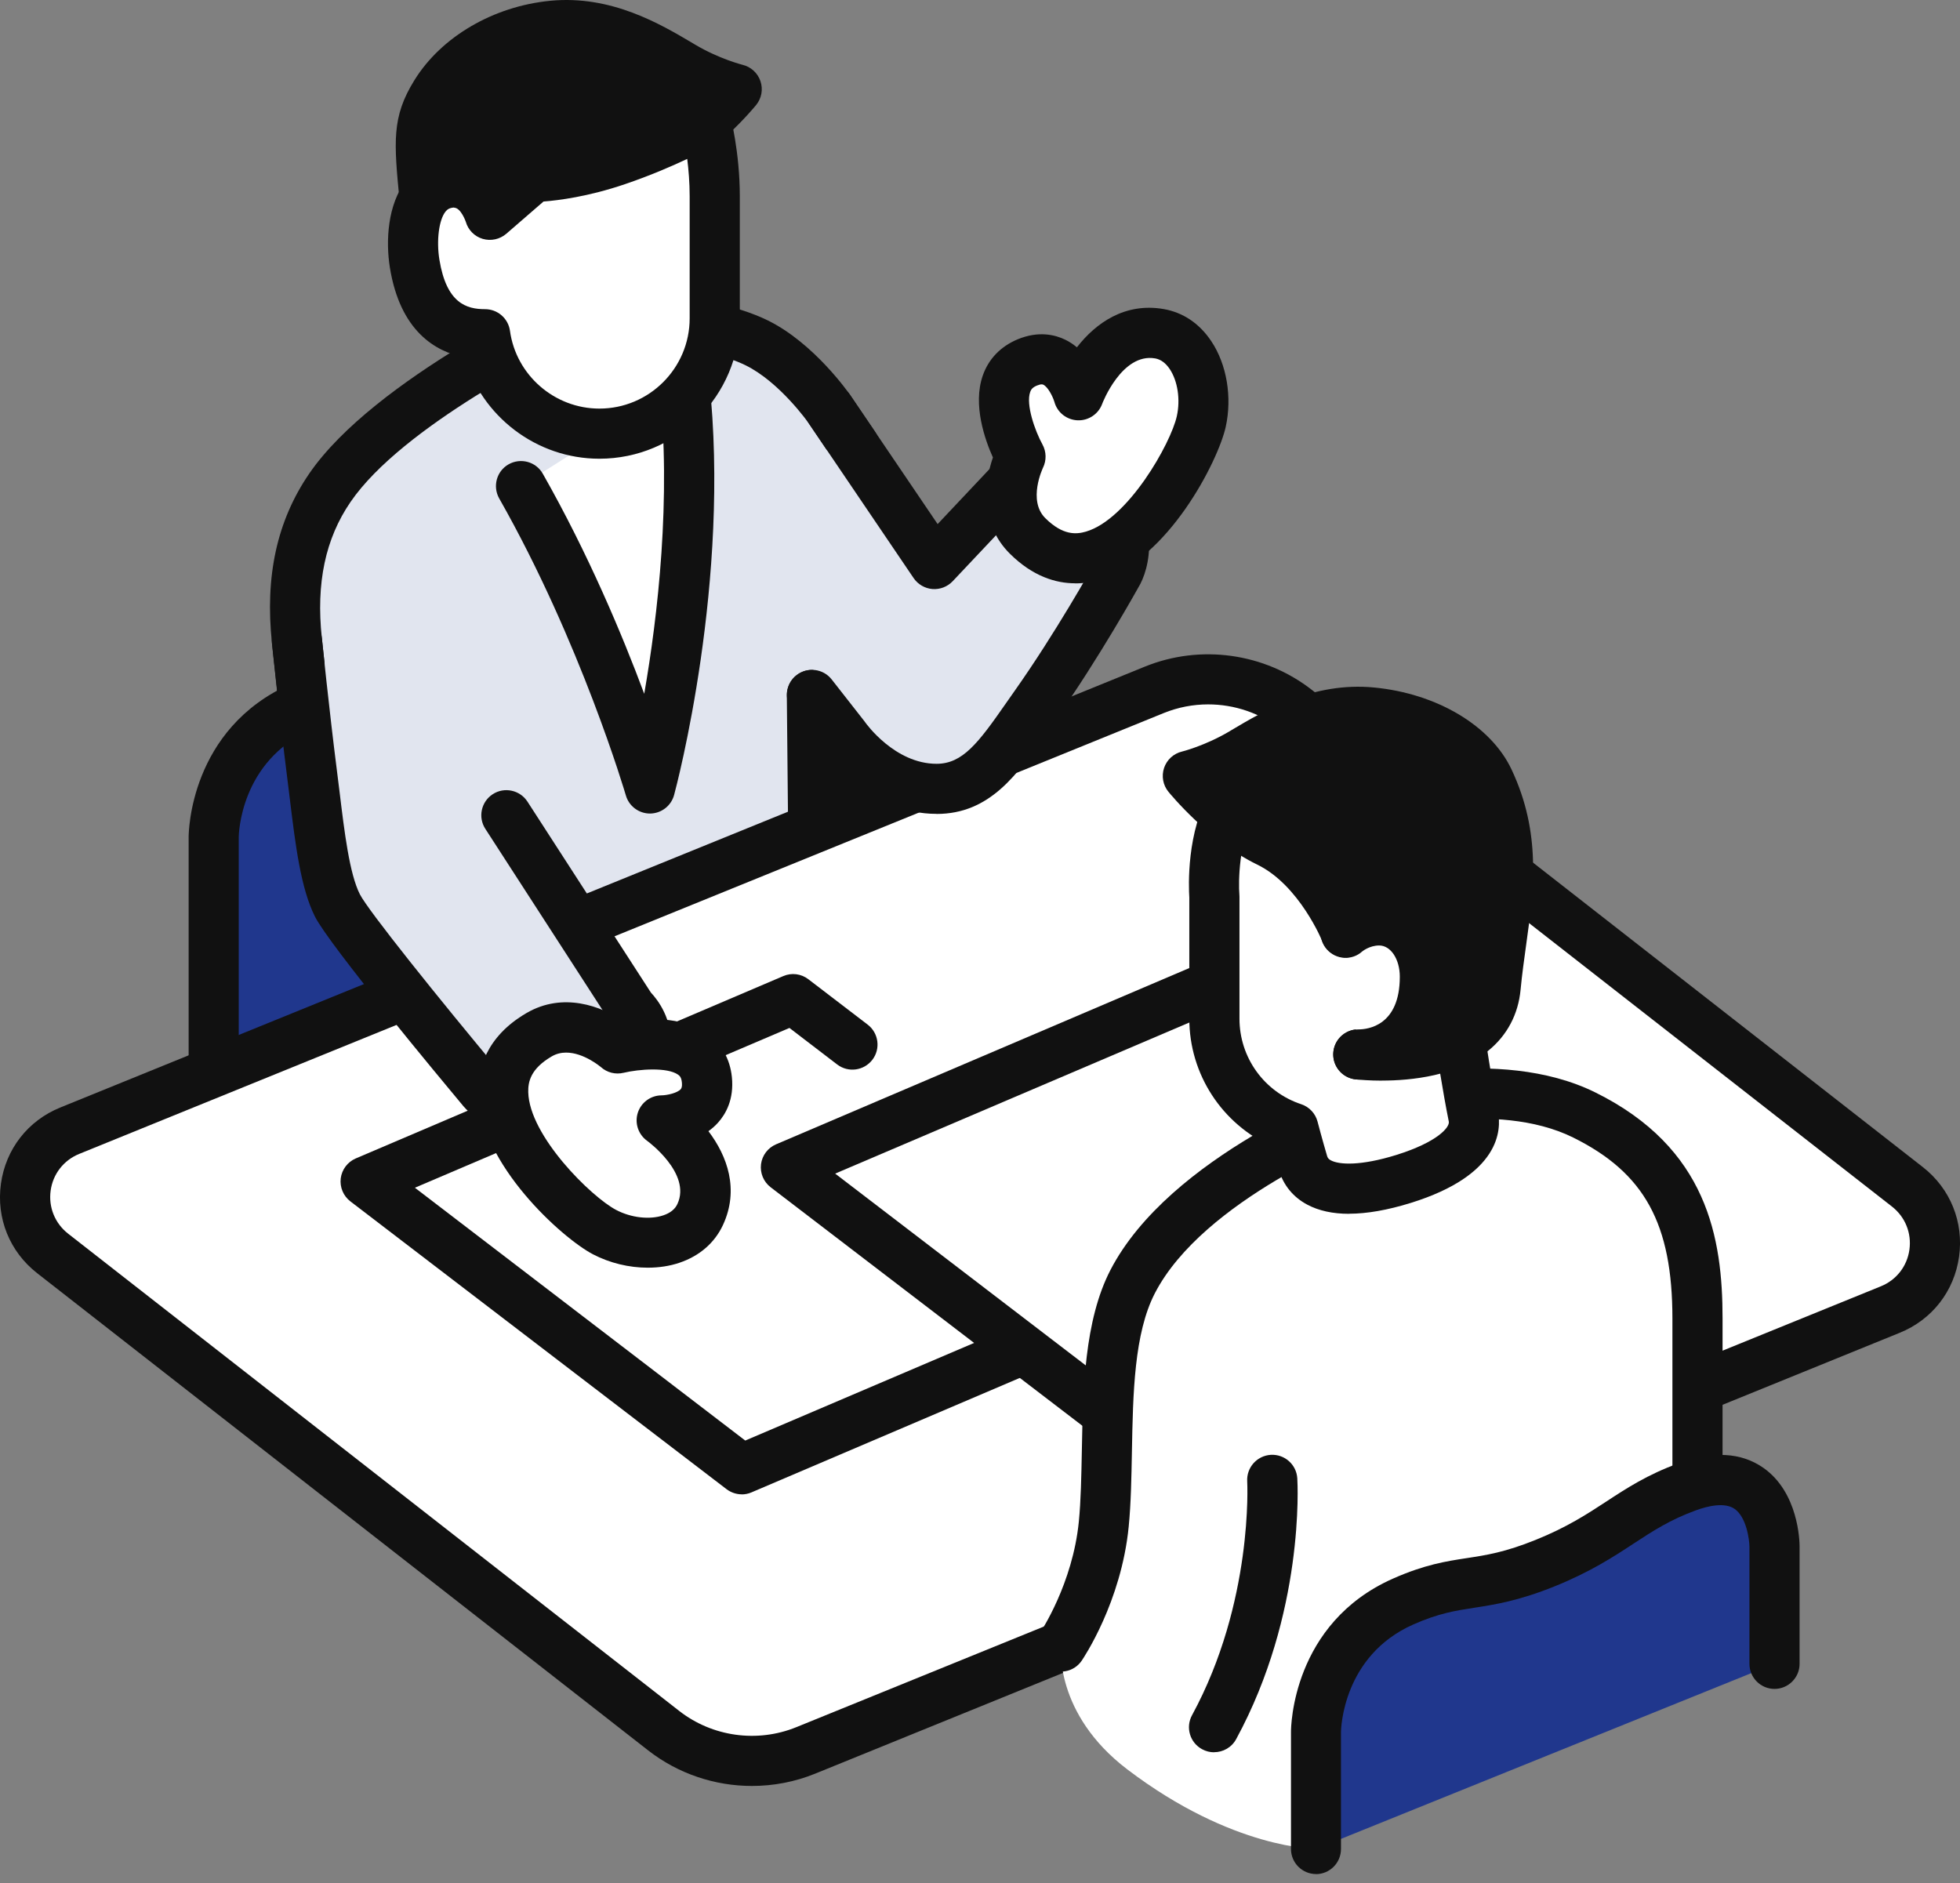 <svg xmlns="http://www.w3.org/2000/svg" width="128" height="123" viewBox="0 0 128 123" fill="none">
    <rect x="0" y="0" width="128" height="123" fill="#808080" stroke="none"/>
    <g clip-path="url(#clip0_7868_121642)">
        <path d="M49.797 42.597V58.605L63.216 52.786L54.092 41.414L49.797 42.597Z" fill="#111111"/>
        <path d="M38.203 38.671C34.465 40.037 33.295 41.889 28.929 43.653C24.564 45.416 23.394 44.504 19.656 46.16C13.957 48.681 13.957 54.669 13.957 54.669V70.068L43.902 57.971V42.572C43.902 42.572 43.902 36.584 38.203 38.666V38.671Z" fill="#20378D"/>
        <path d="M13.957 71.71C13.054 71.71 12.319 70.976 12.319 70.073V54.673C12.319 54.383 12.394 47.587 18.991 44.668C21.055 43.756 22.449 43.54 23.797 43.335C25.083 43.138 26.3 42.951 28.312 42.137C30.352 41.314 31.652 40.462 32.911 39.639C34.23 38.774 35.597 37.88 37.637 37.136C39.859 36.323 41.721 36.425 43.167 37.436C45.465 39.045 45.535 42.226 45.535 42.581V57.981C45.535 58.883 44.8 59.618 43.897 59.618C42.994 59.618 42.26 58.883 42.26 57.981V42.581C42.255 42.118 42.063 40.654 41.286 40.116C40.641 39.672 39.555 39.925 38.76 40.215C37.071 40.832 35.976 41.548 34.703 42.38C33.379 43.25 31.877 44.233 29.538 45.178C27.17 46.132 25.64 46.366 24.288 46.576C23.048 46.768 21.977 46.932 20.311 47.666C15.697 49.71 15.59 54.486 15.59 54.688V70.077C15.59 70.98 14.855 71.715 13.952 71.715L13.957 71.71Z" fill="#111111"/>
        <path d="M37.745 20.341C37.745 20.341 25.599 25.94 21.551 31.843C19.544 34.772 18.992 38.111 19.394 41.84C19.773 45.4 20.063 47.911 20.063 47.911L35.251 62.478L53.134 55.658L53.035 45.39L55.113 47.724L55.791 29.093L54.177 26.707C54.177 26.707 52.1 23.695 49.423 22.38C45.662 20.537 37.754 20.336 37.754 20.336L37.745 20.341Z" fill="#E1E5EF"/>
        <path d="M35.242 64.118C34.825 64.118 34.418 63.959 34.109 63.665L18.922 49.098C18.646 48.831 18.473 48.481 18.431 48.102C18.431 48.102 18.145 45.585 17.762 42.021C17.294 37.628 18.089 34.003 20.199 30.925C24.457 24.718 36.547 19.095 37.062 18.861C37.291 18.758 37.539 18.707 37.787 18.711C38.124 18.721 46.101 18.94 50.135 20.924C53.157 22.407 55.417 25.653 55.515 25.789L57.139 28.184C57.335 28.474 57.434 28.815 57.42 29.161L56.741 47.793C56.718 48.462 56.287 49.047 55.66 49.276C55.347 49.388 55.015 49.402 54.706 49.323L54.767 55.652C54.771 56.335 54.355 56.952 53.714 57.195L35.831 64.016C35.639 64.086 35.443 64.123 35.246 64.123L35.242 64.118ZM21.617 47.143L35.625 60.582L51.473 54.538L51.384 45.407C51.379 44.724 51.796 44.112 52.432 43.864C52.816 43.714 53.232 43.719 53.602 43.864L54.121 29.573L52.806 27.632C52.806 27.632 50.935 24.961 48.689 23.857C46.031 22.552 40.463 22.084 38.087 21.99C36.121 22.935 26.282 27.838 22.899 32.773C21.247 35.177 20.634 38.087 21.018 41.67C21.289 44.2 21.514 46.203 21.617 47.143Z" fill="#111111"/>
        <path d="M44.688 24.969L34.024 31.742C39.517 41.411 42.446 51.492 42.446 51.492C42.446 51.492 46.096 37.95 44.688 24.969Z" fill="white"/>
        <path d="M42.447 53.134C41.721 53.134 41.076 52.652 40.874 51.955C40.846 51.857 37.927 41.931 32.602 32.556C32.158 31.77 32.429 30.769 33.215 30.325C34.001 29.881 35.002 30.152 35.447 30.938C38.418 36.168 40.64 41.468 42.072 45.313C42.952 40.256 43.859 32.57 43.055 25.151C42.956 24.253 43.607 23.444 44.505 23.346C45.404 23.247 46.213 23.898 46.311 24.796C47.738 37.931 44.178 51.356 44.023 51.922C43.831 52.633 43.19 53.124 42.461 53.134C42.456 53.134 42.451 53.134 42.442 53.134H42.447Z" fill="#111111"/>
        <path d="M34.998 17.157L37.113 16.914C37.113 16.914 39.48 11.782 42.872 10.14C45.745 8.751 48.113 5.827 48.113 5.827C48.113 5.827 46.4 5.416 44.552 4.321C42.587 3.156 39.62 1.341 36.093 1.683C32.565 2.024 29.79 3.942 28.457 6.099C27.123 8.255 27.413 9.523 27.858 14.317C28.354 19.678 31.489 20.104 31.489 20.104L35.002 17.157H34.998Z" fill="#111111"/>
        <path d="M31.485 21.737C31.41 21.737 31.335 21.733 31.265 21.723C31.082 21.7 26.838 21.045 26.226 14.468C26.183 14 26.141 13.561 26.099 13.158C25.725 9.266 25.566 7.653 27.063 5.239C28.818 2.399 32.219 0.411 35.934 0.051C39.916 -0.337 43.13 1.571 45.255 2.83L45.386 2.909C46.976 3.854 48.478 4.228 48.492 4.233C49.04 4.364 49.48 4.766 49.662 5.3C49.844 5.833 49.737 6.418 49.381 6.857C49.274 6.988 46.747 10.08 43.584 11.615C41.249 12.747 39.191 16.32 38.596 17.602C38.358 18.121 37.862 18.477 37.296 18.542L35.672 18.73L32.533 21.358C32.238 21.606 31.863 21.742 31.48 21.742L31.485 21.737ZM36.968 3.274C36.73 3.274 36.491 3.284 36.248 3.307C32.996 3.625 30.764 5.468 29.847 6.956C28.963 8.387 29 9.131 29.36 12.835C29.398 13.247 29.445 13.687 29.487 14.159C29.725 16.709 30.605 17.771 31.199 18.201L33.946 15.899C34.194 15.694 34.493 15.563 34.811 15.525L36.051 15.385C36.94 13.734 39.148 10.122 42.157 8.663C43.299 8.111 44.365 7.26 45.198 6.497C44.73 6.282 44.23 6.025 43.715 5.725L43.584 5.646C41.876 4.631 39.588 3.274 36.968 3.274Z" fill="#111111"/>
        <path d="M40.285 10.479C37.127 11.55 34.853 11.55 34.853 11.55L31.994 14.025C31.994 14.025 31.363 11.784 29.51 11.925C26.955 12.116 26.791 15.442 27.081 17.22C27.676 20.882 29.683 21.832 31.686 21.832C32.191 25.499 35.34 28.325 39.148 28.325C43.308 28.325 46.681 24.952 46.681 20.794V12.827C46.681 10.091 46.092 7.906 46.092 7.906C46.092 7.906 43.813 9.286 40.29 10.484L40.285 10.479Z" fill="white"/>
        <path d="M39.143 29.96C35.031 29.96 31.451 27.191 30.333 23.341C28.433 22.967 26.136 21.629 25.462 17.48C25.181 15.74 25.312 13.331 26.524 11.796C27.231 10.898 28.223 10.379 29.388 10.29C30.712 10.192 31.699 10.767 32.396 11.511L33.781 10.314C34.081 10.056 34.46 9.916 34.853 9.916C34.867 9.916 36.93 9.893 39.761 8.929C43.05 7.811 45.221 6.515 45.245 6.501C45.684 6.235 46.222 6.192 46.7 6.384C47.177 6.576 47.537 6.978 47.668 7.474C47.696 7.572 48.314 9.902 48.314 12.825V20.792C48.314 25.849 44.201 29.96 39.143 29.96ZM29.654 13.555C29.654 13.555 29.64 13.555 29.631 13.555C29.346 13.579 29.21 13.677 29.093 13.822C28.663 14.364 28.494 15.712 28.695 16.956C29.159 19.809 30.464 20.193 31.68 20.193C32.499 20.193 33.192 20.797 33.304 21.606C33.702 24.501 36.214 26.686 39.143 26.686C42.395 26.686 45.039 24.043 45.039 20.792V12.825C45.039 11.918 44.968 11.081 44.88 10.379C43.846 10.87 42.456 11.469 40.809 12.03C38.404 12.849 36.453 13.088 35.494 13.162L33.065 15.267C32.64 15.632 32.059 15.758 31.521 15.6C30.983 15.44 30.567 15.015 30.417 14.477C30.417 14.477 30.099 13.565 29.654 13.565V13.555Z" fill="#111111"/>
        <path d="M124.561 77.506L84.664 46.342C82.025 44.279 78.483 43.788 75.377 45.047L4.557 73.843C1.226 75.2 0.603 79.648 3.439 81.861L43.336 113.024C45.974 115.087 49.516 115.578 52.623 114.32L123.447 85.528C126.779 84.172 127.401 79.723 124.566 77.51L124.561 77.506Z" fill="white"/>
        <path d="M49.105 116.644C46.686 116.644 44.286 115.849 42.325 114.319L2.429 83.156C0.632 81.753 -0.252 79.568 0.061 77.309C0.375 75.049 1.825 73.188 3.94 72.332L74.764 43.54C78.4 42.062 82.582 42.646 85.675 45.06L125.572 76.224C127.369 77.627 128.253 79.811 127.94 82.071C127.626 84.33 126.176 86.192 124.061 87.048L53.237 115.84C51.908 116.382 50.499 116.644 49.105 116.644ZM78.9 46.005C77.918 46.005 76.935 46.192 75.999 46.571L5.175 75.363C4.16 75.775 3.458 76.673 3.308 77.758C3.159 78.843 3.584 79.896 4.45 80.574L44.347 111.737C46.518 113.435 49.456 113.842 52.006 112.804L122.83 84.012C123.846 83.6 124.547 82.702 124.697 81.617C124.847 80.532 124.421 79.479 123.555 78.801L83.659 47.638C82.283 46.562 80.599 46.005 78.9 46.005Z" fill="#111111"/>
        <path d="M61.162 51.517C64.072 51.517 65.499 49.033 67.609 46.049C70.45 42.035 73.018 37.386 73.018 37.386C73.018 37.386 74.614 34.336 71.353 31.913C68.091 29.489 65.859 31.707 65.859 31.707L61.022 36.834L54.162 26.711L53.025 45.389L55.168 48.126C55.168 48.126 57.489 51.522 61.162 51.522V51.517Z" fill="#E1E5EF"/>
        <path d="M61.163 53.155C56.91 53.155 54.219 49.605 53.859 49.099L51.739 46.396C51.183 45.685 51.304 44.655 52.02 44.099C52.731 43.542 53.761 43.664 54.317 44.379L56.46 47.116C56.484 47.144 56.502 47.172 56.521 47.2C56.535 47.219 58.425 49.885 61.163 49.885C62.861 49.885 63.881 48.538 65.682 45.951C65.874 45.675 66.071 45.395 66.272 45.109C68.897 41.395 71.32 37.073 71.564 36.638C71.728 36.282 72.317 34.678 70.375 33.232C68.466 31.81 67.278 32.648 67.011 32.877L62.215 37.962C61.874 38.322 61.387 38.509 60.891 38.471C60.395 38.429 59.946 38.167 59.665 37.756L52.806 27.633C52.301 26.884 52.493 25.865 53.246 25.36C53.995 24.854 55.015 25.046 55.52 25.799L61.233 34.229L64.667 30.585C64.667 30.585 64.691 30.557 64.704 30.547C65.823 29.439 68.859 28.021 72.326 30.603C75.789 33.181 75.237 36.666 74.465 38.149C74.338 38.373 71.802 42.957 68.944 46.999C68.747 47.28 68.555 47.556 68.368 47.822C66.459 50.568 64.653 53.16 61.163 53.16V53.155Z" fill="#111111"/>
        <path d="M67.109 35.003C65.055 32.968 66.641 29.815 66.641 29.815C66.641 29.815 63.937 24.969 67.085 23.668C69.561 22.644 70.426 25.815 70.426 25.815C70.426 25.815 72.134 21.166 75.713 21.793C77.936 22.181 78.993 25.053 78.446 27.523C77.814 30.372 72.255 40.097 67.109 34.998V35.003Z" fill="white"/>
        <path d="M70.22 38.097C68.953 38.097 67.451 37.648 65.958 36.17C64.007 34.238 64.246 31.586 64.844 29.879C64.32 28.714 63.516 26.436 64.18 24.532C64.559 23.442 65.35 22.623 66.463 22.16C67.829 21.594 68.91 21.866 69.57 22.188C69.851 22.324 70.103 22.497 70.328 22.684C71.573 21.084 73.472 19.747 75.999 20.186C77.262 20.406 78.338 21.131 79.106 22.287C80.116 23.797 80.477 25.94 80.046 27.886C79.55 30.113 76.28 36.559 71.839 37.864C71.367 38.004 70.819 38.102 70.22 38.102V38.097ZM68.026 25.103C67.96 25.103 67.867 25.121 67.717 25.182C67.399 25.313 67.324 25.468 67.277 25.603C66.987 26.426 67.586 28.129 68.078 29.027C68.34 29.5 68.349 30.075 68.11 30.557C68.106 30.571 67.095 32.685 68.269 33.845C69.411 34.977 70.286 34.907 70.922 34.72C73.664 33.916 76.462 28.966 76.855 27.175C77.094 26.09 76.911 24.887 76.392 24.106C76.125 23.709 75.807 23.475 75.442 23.409C73.262 23.026 71.984 26.352 71.975 26.389C71.727 27.053 71.072 27.484 70.365 27.451C69.654 27.418 69.046 26.936 68.859 26.249C68.751 25.889 68.433 25.266 68.134 25.126C68.12 25.117 68.087 25.103 68.031 25.103H68.026Z" fill="#111111"/>
        <path d="M55.678 68.224L51.804 65.258L23.881 77.167L48.445 95.967L76.364 84.058L55.678 68.224Z" fill="white"/>
        <path d="M48.445 97.598C48.089 97.598 47.738 97.481 47.448 97.261L22.884 78.466C22.421 78.111 22.182 77.54 22.252 76.96C22.327 76.385 22.697 75.889 23.235 75.659L51.154 63.75C51.697 63.516 52.324 63.596 52.791 63.956L56.666 66.921C57.381 67.469 57.522 68.498 56.97 69.218C56.417 69.934 55.393 70.074 54.672 69.522L51.556 67.137L27.095 77.573L48.669 94.085L75.709 82.55C76.541 82.194 77.501 82.583 77.856 83.415C78.212 84.248 77.823 85.207 76.99 85.562L49.072 97.472C48.866 97.561 48.646 97.603 48.431 97.603L48.445 97.598Z" fill="#111111"/>
        <path d="M87.06 70.306L79.251 64.328L51.332 76.242L75.891 95.038L103.815 83.128L87.06 70.306Z" fill="white"/>
        <path d="M75.891 96.676C75.535 96.676 75.184 96.559 74.894 96.34L50.33 77.544C49.867 77.189 49.628 76.618 49.699 76.038C49.773 75.463 50.143 74.967 50.681 74.738L78.6 62.828C79.143 62.594 79.77 62.674 80.238 63.034L88.047 69.007C88.763 69.555 88.903 70.584 88.351 71.304C87.799 72.025 86.774 72.16 86.053 71.608L79.002 66.215L54.541 76.651L76.115 93.163L103.155 81.628C103.988 81.272 104.947 81.661 105.302 82.493C105.658 83.326 105.27 84.285 104.437 84.641L76.518 96.55C76.312 96.639 76.092 96.681 75.877 96.681L75.891 96.676Z" fill="#111111"/>
        <path d="M31.489 71.169C31.489 71.169 34.596 74.747 39.434 71.679C44.267 68.61 41.221 65.855 41.221 65.855L33.066 53.243L19.39 41.844C19.39 41.844 19.858 46.465 20.377 50.516C20.793 53.8 21.097 57.285 22.043 59.142C22.96 60.948 31.494 71.164 31.494 71.164L31.489 71.169Z" fill="#E1E5EF"/>
        <path d="M35.578 74.552C33.065 74.552 31.147 73.265 30.253 72.236C28.789 70.482 21.532 61.753 20.578 59.882C19.637 58.03 19.291 55.162 18.921 52.126C18.865 51.658 18.809 51.186 18.748 50.723C18.238 46.7 17.765 42.055 17.761 42.008C17.667 41.11 18.327 40.306 19.225 40.212C20.128 40.118 20.928 40.778 21.022 41.676C21.022 41.723 21.494 46.326 22 50.311C22.061 50.784 22.117 51.261 22.178 51.738C22.496 54.358 22.823 57.071 23.502 58.408C24.04 59.47 28.653 65.219 32.728 70.098C33.014 70.402 35.133 72.475 38.558 70.299C39.761 69.537 40.458 68.76 40.528 68.11C40.589 67.535 40.107 67.053 40.102 67.048C39.995 66.955 39.925 66.861 39.85 66.744L31.695 54.133C31.203 53.375 31.423 52.36 32.181 51.869C32.939 51.378 33.954 51.598 34.446 52.355L42.507 64.826C42.947 65.294 43.944 66.576 43.794 68.368C43.644 70.112 42.475 71.693 40.313 73.064C38.6 74.154 36.996 74.556 35.583 74.556L35.578 74.552Z" fill="#111111"/>
        <path d="M35.209 67.582C37.707 66.132 40.341 68.48 40.341 68.48C40.341 68.48 45.811 67.138 46.162 70.51C46.438 73.172 43.219 73.177 43.219 73.177C43.219 73.177 47.261 76.035 45.727 79.328C44.772 81.372 41.726 81.644 39.48 80.474C36.893 79.122 28.948 71.222 35.209 67.582Z" fill="white"/>
        <path d="M42.297 82.795C41.085 82.795 39.827 82.495 38.723 81.92C36.701 80.863 31.33 76.026 31.227 71.4C31.194 69.87 31.714 67.718 34.39 66.16C36.762 64.781 39.261 65.697 40.753 66.722C42.059 66.507 44.492 66.324 46.171 67.503C47.107 68.163 47.669 69.14 47.795 70.333C47.949 71.807 47.388 72.77 46.892 73.322C46.7 73.537 46.489 73.72 46.265 73.879C47.491 75.497 48.295 77.686 47.21 80.016C46.667 81.176 45.685 82.028 44.375 82.472C43.729 82.692 43.023 82.795 42.302 82.795H42.297ZM36.973 68.747C36.654 68.747 36.336 68.817 36.032 68.995C34.643 69.805 34.483 70.665 34.498 71.329C34.563 74.188 38.615 78.173 40.239 79.024C41.221 79.539 42.433 79.675 43.322 79.375C43.776 79.221 44.085 78.973 44.239 78.636C45.17 76.639 42.302 74.538 42.269 74.515C41.689 74.103 41.436 73.364 41.651 72.681C41.867 72.003 42.498 71.54 43.21 71.54C43.57 71.535 44.234 71.386 44.454 71.138C44.482 71.105 44.566 71.011 44.529 70.679C44.496 70.366 44.389 70.263 44.281 70.188C43.579 69.692 41.74 69.823 40.725 70.066C40.201 70.193 39.649 70.057 39.247 69.697C39.237 69.692 38.138 68.747 36.973 68.747Z" fill="#111111"/>
        <path d="M69.29 107.543C69.29 107.543 71.629 104.124 72.083 99.549C72.56 94.698 71.779 87.948 73.973 83.705C77.595 76.716 89.058 72.455 89.058 72.455C89.058 72.455 97.569 69.901 103.464 72.825C109.322 75.725 110.862 80.15 110.862 86.123V108.703L85.951 120.753C85.951 120.753 80.514 120.805 73.618 115.561C68.836 111.921 69.29 107.534 69.29 107.534V107.543Z" fill="white"/>
        <path d="M110.856 110.345C109.953 110.345 109.219 109.61 109.219 108.707V86.128C109.219 79.925 107.399 76.604 102.734 74.293C97.718 71.809 90.255 73.82 89.572 74.012C88.749 74.33 78.586 78.349 75.423 84.458C74.062 87.087 73.991 91.016 73.921 94.814C73.888 96.55 73.86 98.187 73.711 99.707C73.224 104.642 70.744 108.31 70.641 108.464C70.131 109.213 69.111 109.4 68.363 108.89C67.619 108.38 67.427 107.36 67.937 106.616C67.979 106.551 70.052 103.435 70.454 99.385C70.59 97.995 70.618 96.419 70.651 94.754C70.726 90.773 70.805 86.259 72.518 82.947C76.387 75.481 87.995 71.098 88.487 70.915C88.519 70.901 88.552 70.892 88.585 70.883C88.959 70.77 97.788 68.184 104.189 71.351C111.507 74.976 112.494 80.851 112.494 86.118V108.698C112.494 109.601 111.759 110.335 110.856 110.335V110.345Z" fill="#111111"/>
        <path d="M115.891 101.01C115.891 101.01 115.891 95.022 110.192 97.104C106.454 98.469 105.284 100.322 100.919 102.085C96.553 103.849 95.384 102.937 91.645 104.593C85.946 107.114 85.946 113.102 85.946 113.102V120.759L115.891 108.662V101.005V101.01Z" fill="#20378D"/>
        <path d="M85.946 122.398C85.043 122.398 84.309 121.664 84.309 120.761V113.103C84.309 112.813 84.383 106.016 90.981 103.097C93.044 102.185 94.438 101.97 95.786 101.764C97.073 101.568 98.289 101.381 100.301 100.567C102.341 99.743 103.642 98.892 104.9 98.069C106.22 97.203 107.586 96.31 109.626 95.566C111.848 94.752 113.711 94.855 115.156 95.866C117.454 97.475 117.524 100.656 117.524 101.011V108.669C117.524 109.571 116.789 110.306 115.886 110.306C114.983 110.306 114.249 109.571 114.249 108.669V101.011C114.244 100.548 114.052 99.084 113.276 98.546C112.63 98.102 111.544 98.354 110.749 98.644C109.06 99.262 107.965 99.977 106.692 100.81C105.368 101.68 103.866 102.662 101.527 103.607C99.159 104.562 97.629 104.795 96.277 105.006C95.037 105.198 93.966 105.361 92.3 106.096C87.687 108.14 87.579 112.916 87.574 113.117V120.765C87.574 121.668 86.84 122.403 85.937 122.403L85.946 122.398Z" fill="#111111"/>
        <path d="M79.284 114.445C79.022 114.445 78.751 114.38 78.503 114.244C77.707 113.814 77.412 112.817 77.848 112.022C81.853 104.655 81.455 96.829 81.45 96.749C81.399 95.846 82.087 95.075 82.99 95.018C83.893 94.967 84.665 95.65 84.721 96.553C84.744 96.908 85.198 105.366 80.73 113.584C80.435 114.132 79.869 114.44 79.289 114.44L79.284 114.445Z" fill="#111111"/>
        <path d="M97.105 64.028V55.945C97.105 51.786 94.013 47.422 88.552 47.422C83.092 47.422 81.506 50.79 80.481 52.483C79.026 54.888 79.307 58.574 79.307 58.574V66.54C79.307 69.866 81.464 72.682 84.458 73.683C84.458 73.683 84.8 74.988 85.095 75.975C85.661 77.87 88.272 78.061 91.645 77.013C95.444 75.835 96.478 74.221 96.221 72.944C95.814 70.918 95.435 68.369 95.435 68.369C95.435 68.369 97.016 64.697 97.105 64.033V64.028Z" fill="white"/>
        <path d="M88.099 79.276C87.032 79.276 86.119 79.075 85.371 78.677C84.458 78.191 83.817 77.414 83.527 76.432C83.377 75.926 83.214 75.351 83.092 74.893C79.817 73.428 77.669 70.173 77.669 66.529V58.619C77.627 57.95 77.468 54.287 79.078 51.625C79.143 51.518 79.213 51.401 79.284 51.279C80.336 49.492 82.526 45.773 88.552 45.773C94.93 45.773 98.743 50.938 98.743 55.934V64.017C98.743 64.092 98.738 64.166 98.729 64.241C98.654 64.793 98.111 66.248 97.124 68.568C97.25 69.387 97.536 71.146 97.826 72.605C98.064 73.793 97.985 76.745 92.132 78.565C90.611 79.037 89.263 79.271 88.103 79.271L88.099 79.276ZM88.552 49.053C84.397 49.053 83.073 51.303 82.105 52.944C82.025 53.08 81.95 53.206 81.88 53.323C80.912 54.928 80.87 57.561 80.94 58.441C80.94 58.483 80.945 58.525 80.945 58.567V66.533C80.945 69.073 82.563 71.319 84.978 72.119C85.502 72.292 85.904 72.722 86.044 73.255C86.044 73.269 86.386 74.546 86.667 75.496C86.704 75.618 86.756 75.702 86.915 75.786C87.472 76.081 88.88 76.146 91.163 75.44C93.933 74.579 94.686 73.597 94.616 73.255C94.204 71.211 93.83 68.709 93.816 68.601C93.769 68.302 93.811 67.993 93.933 67.712C94.574 66.229 95.309 64.396 95.472 63.839V55.938C95.472 52.598 93.049 49.053 88.557 49.053H88.552Z" fill="#111111"/>
        <path d="M89.797 60.117C88.543 60.197 87.883 60.907 87.883 60.907C87.883 60.907 86.199 56.641 82.807 54.999C79.934 53.61 77.566 50.687 77.566 50.687C77.566 50.687 79.279 50.275 81.127 49.18C83.092 48.016 86.059 46.201 89.586 46.542C93.114 46.883 96.141 48.666 97.222 50.958C99.473 55.729 98.116 59.701 97.667 64.491C97.171 69.852 88.698 68.869 88.698 68.869C88.698 68.869 89.432 68.991 90.995 68.238C92.553 67.484 91.046 60.038 89.792 60.117H89.797Z" fill="#111111"/>
        <path d="M90.255 70.579C89.436 70.579 88.823 70.523 88.58 70.5C88.524 70.495 88.477 70.49 88.44 70.481C87.565 70.336 86.961 69.517 87.083 68.638C87.204 67.772 87.986 67.155 88.851 67.235C88.926 67.235 89.296 67.192 89.974 66.902C90.218 65.892 89.75 63.146 89.254 61.916C89.146 61.967 89.09 62.014 89.09 62.014C88.706 62.426 88.14 62.613 87.588 62.51C87.036 62.407 86.573 62.023 86.367 61.504C86.353 61.471 84.86 57.804 82.1 56.466C78.937 54.932 76.41 51.84 76.303 51.709C75.947 51.274 75.844 50.685 76.022 50.151C76.204 49.618 76.644 49.216 77.192 49.085C77.201 49.085 78.708 48.706 80.298 47.761L80.429 47.681C82.554 46.418 85.768 44.515 89.75 44.903C93.848 45.3 97.367 47.401 98.71 50.249C100.68 54.431 100.165 58.122 99.669 61.696C99.538 62.65 99.398 63.633 99.304 64.634C99.154 66.243 98.424 67.623 97.198 68.619C95.154 70.275 92.15 70.575 90.255 70.575V70.579ZM88.861 67.235C88.861 67.235 88.879 67.235 88.894 67.235C88.912 67.235 88.931 67.235 88.954 67.239C88.936 67.239 88.907 67.23 88.861 67.23V67.235ZM89.839 58.473C91.588 58.473 92.347 60.578 92.768 62.178C92.997 63.053 93.469 65.148 93.273 66.949C93.984 66.762 94.644 66.481 95.144 66.075C95.692 65.63 95.982 65.073 96.047 64.334C96.146 63.258 96.291 62.239 96.427 61.247C96.899 57.865 97.301 54.946 95.748 51.648C94.915 49.875 92.318 48.444 89.436 48.163C86.517 47.878 83.967 49.394 82.104 50.498L81.973 50.577C81.463 50.881 80.958 51.138 80.49 51.349C81.318 52.111 82.39 52.963 83.531 53.515C86.03 54.726 87.705 57.07 88.608 58.66C88.931 58.567 89.296 58.496 89.703 58.473C89.75 58.473 89.796 58.473 89.843 58.473H89.839Z" fill="#111111"/>
        <path d="M93.053 63.794C93.053 61.75 91.781 60.117 90.068 60.117C88.758 60.117 87.888 60.908 87.888 60.908L88.707 68.869C90.709 68.869 93.053 67.503 93.053 63.789V63.794Z" fill="white"/>
        <path d="M88.707 70.508C87.803 70.508 87.069 69.773 87.069 68.871C87.069 67.968 87.803 67.233 88.707 67.233C89.343 67.233 91.416 66.985 91.416 63.791C91.416 62.649 90.826 61.751 90.068 61.751C89.436 61.751 88.969 62.135 88.964 62.139C88.295 62.747 87.27 62.687 86.662 62.018C86.054 61.349 86.114 60.301 86.784 59.693C86.919 59.566 88.178 58.477 90.063 58.477C92.656 58.477 94.686 60.811 94.686 63.791C94.686 68.403 91.584 70.508 88.702 70.508H88.707Z" fill="#111111"/>
    </g>
    <defs>
        <clipPath id="clip0_7868_121642">
            <rect width="128" height="122.394" fill="white"/>
        </clipPath>
    </defs>
</svg>